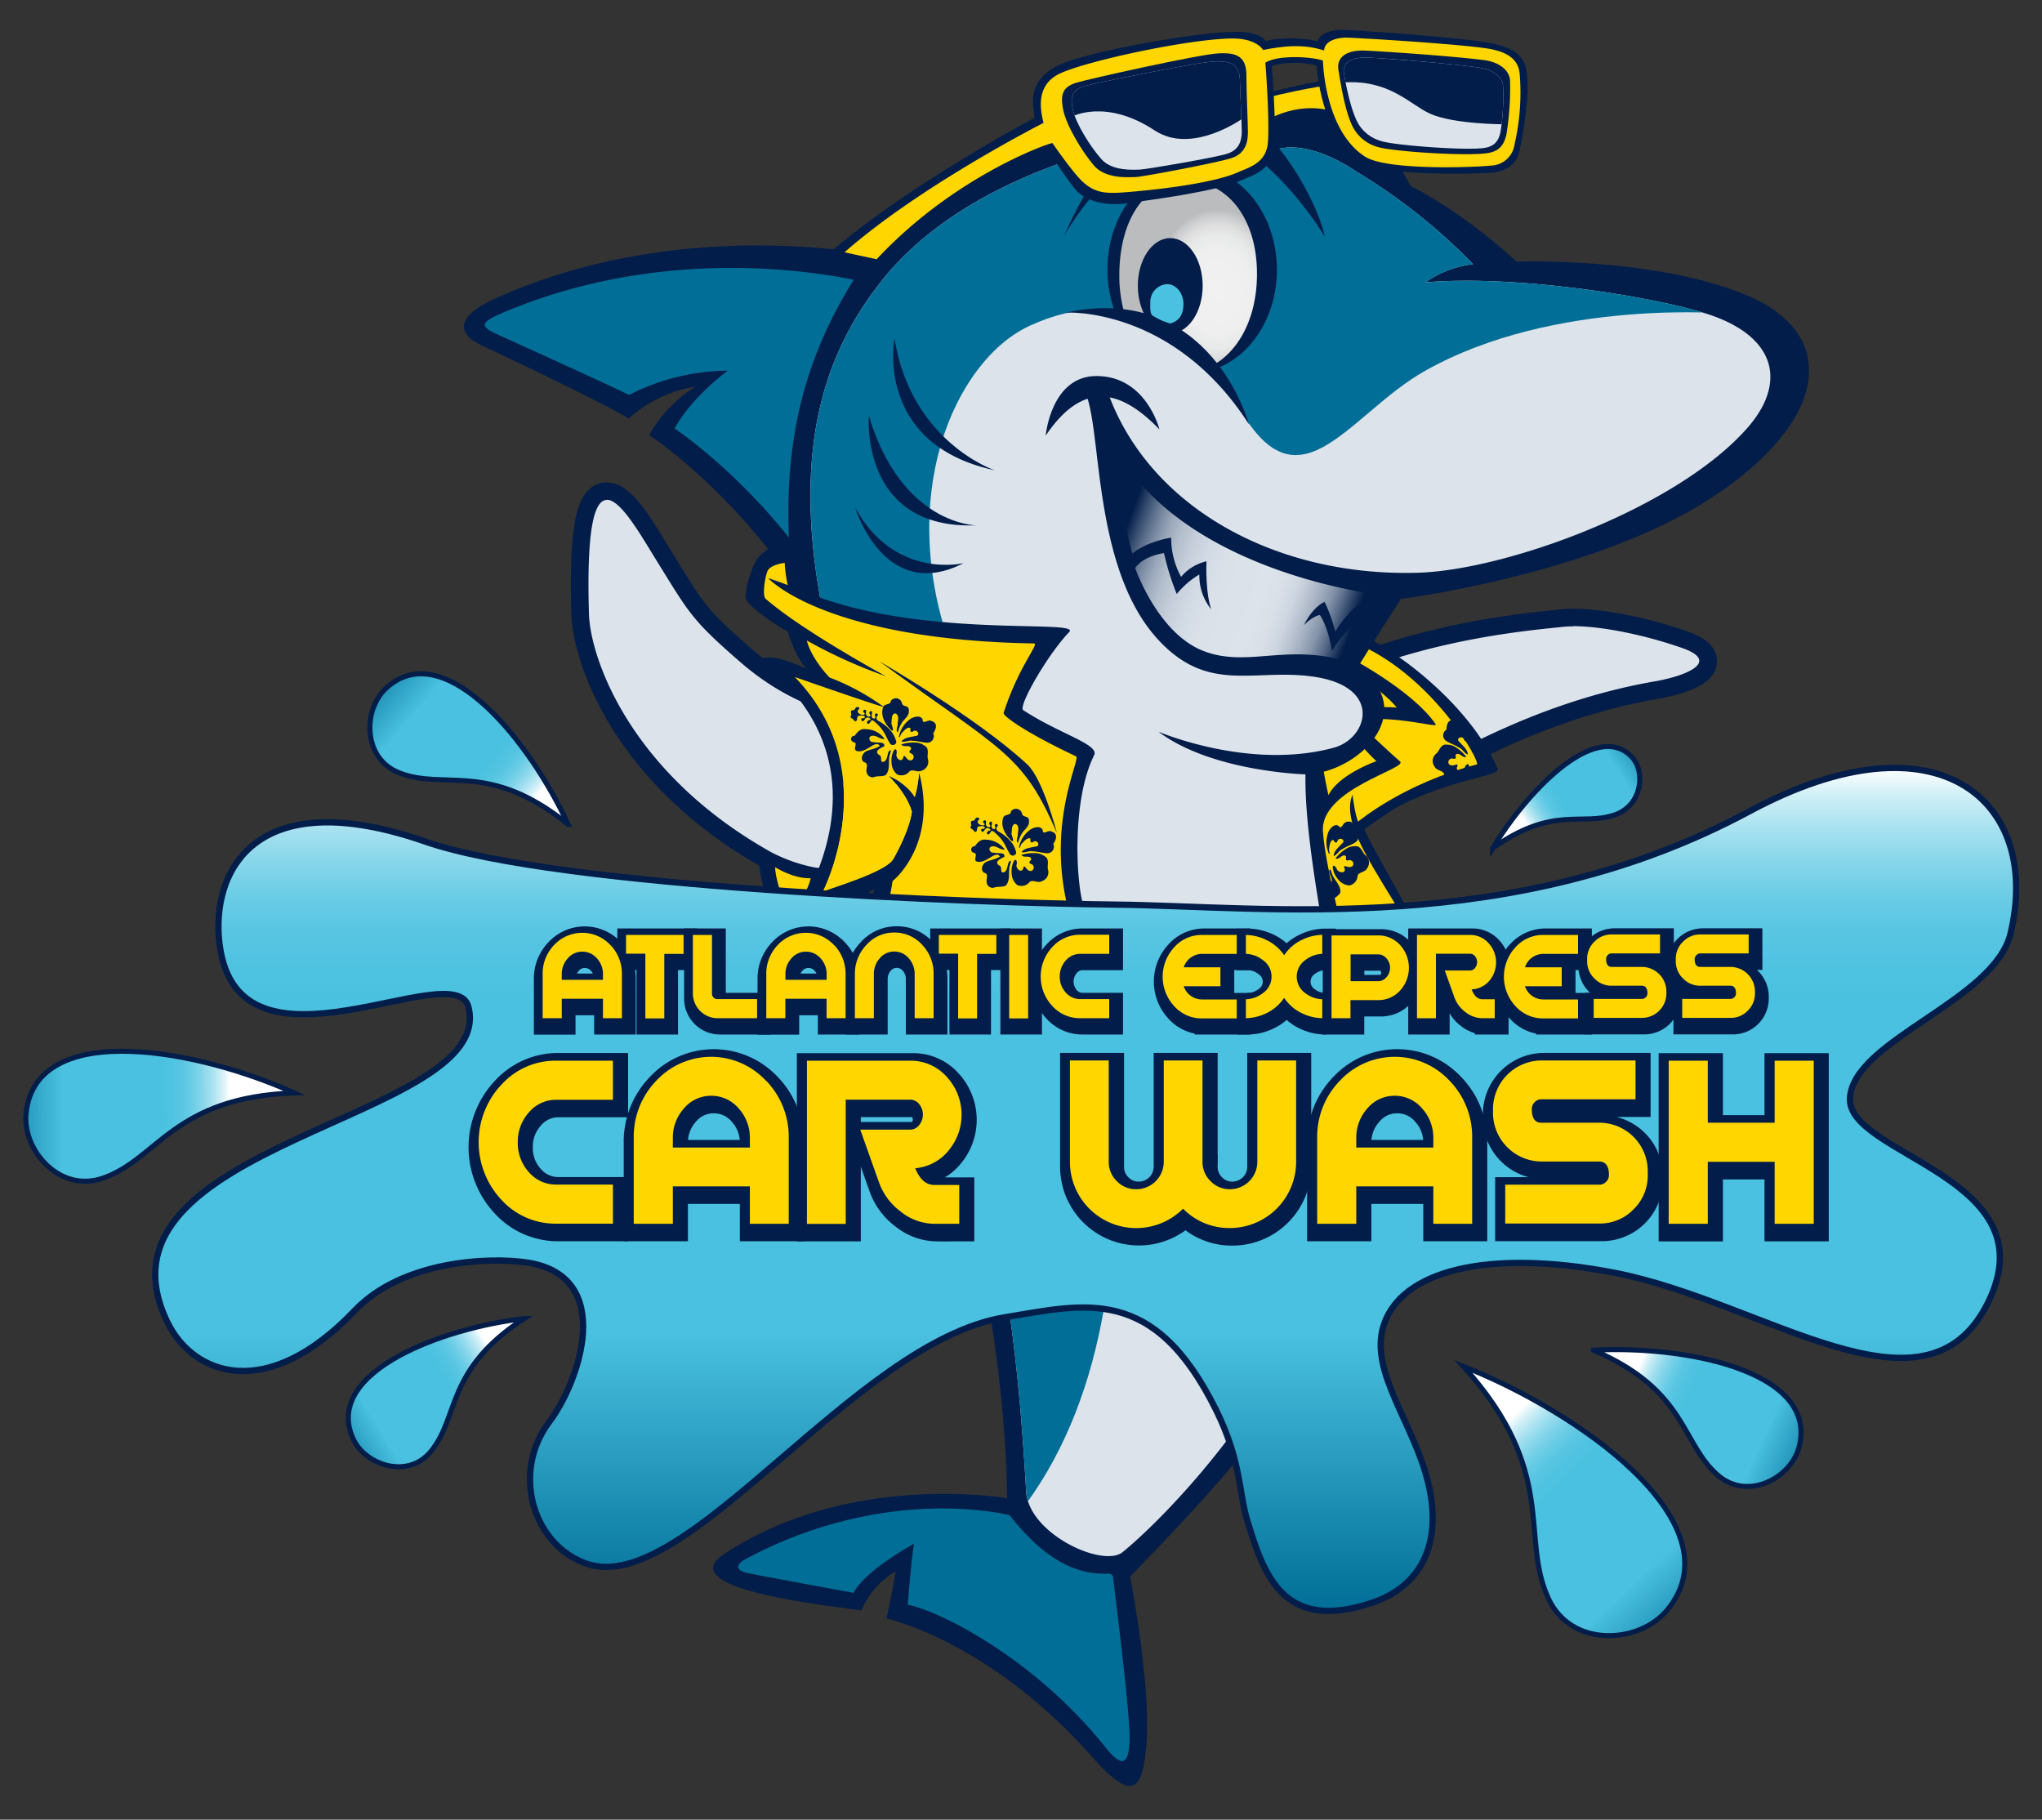 <?xml version="1.0" encoding="UTF-8"?> <svg xmlns="http://www.w3.org/2000/svg" xmlns:xlink="http://www.w3.org/1999/xlink" id="Layer_1" data-name="Layer 1" viewBox="0 0 514 458"><rect x="0" y="0" width="514" height="458" fill="#333333" stroke="none"/><defs><style>.cls-1{fill:#dce3eb;}.cls-14,.cls-2{fill:#ffd600;}.cls-12,.cls-13,.cls-3{fill:#021d49;}.cls-4{fill:#006e96;}.cls-5{clip-path:url(#clip-path);}.cls-6{fill:url(#linear-gradient);}.cls-7{fill:url(#radial-gradient);}.cls-8{clip-path:url(#clip-path-2);}.cls-9{clip-path:url(#clip-path-3);}.cls-10{clip-path:url(#clip-path-4);}.cls-11,.cls-12,.cls-13,.cls-14,.cls-15,.cls-16,.cls-17,.cls-18,.cls-19,.cls-20{stroke:#021d49;stroke-miterlimit:10;}.cls-11{stroke-width:1.58px;fill:url(#linear-gradient-2);}.cls-12{stroke-width:5.06px;}.cls-13{stroke-width:5.7px;}.cls-14{stroke-width:0.63px;}.cls-15,.cls-16,.cls-17,.cls-18,.cls-19,.cls-20{stroke-width:1.27px;}.cls-15{fill:url(#linear-gradient-3);}.cls-16{fill:url(#linear-gradient-4);}.cls-17{fill:url(#linear-gradient-5);}.cls-18{fill:url(#linear-gradient-6);}.cls-19{fill:url(#linear-gradient-7);}.cls-20{fill:url(#linear-gradient-8);}.cls-21{fill:#4ac1e0;}</style><clipPath id="clip-path"><path class="cls-1" d="M278.75,98.42c10.1,28.8,41.79,46.75,78,45.74,22.24-.62,65.16-16.18,83-36.35,9.93-11.23,7.42-22.57-8.59-28.31-12.34-4.43-48.55-10.45-72.36-8.44a26.5,26.5,0,0,1,12-4.58,147.06,147.06,0,0,0-29.56-23.41S327.8,33.48,319,38.62c0,0-11.58-14.49-28.52-3.8,0,0-45.68,6.8-68.66,36C204.08,93.35,191,130,226,212.19c13.21,31.07,15,58,22.73,90.27,5.11,21.22,7.77,41.84,9.57,72.92.62,10.73,19.38,19.3,24.29,15.27,9.87-8.07,38.73-36.73,53.79-77.17,11.11-29.82-8.21-86.49-7.78-118.58,0,0-23.6-.62-37-10.74,0,0,22.95,9.86,44.23,4,8.51-2.35,12.38-15.43-5.42-17.88-14.88-2.05-26.24,4.37-38.84-9.23-17.27-18.64-13.92-55.55-18.84-63Z"></path></clipPath><linearGradient id="linear-gradient" x1="-2174.84" y1="157.65" x2="-2115.55" y2="135.66" gradientTransform="matrix(-1, 0, 0, 1, -1833.03, 0)" gradientUnits="userSpaceOnUse"><stop offset="0.02" stop-color="#021d49"></stop><stop offset="0.06" stop-color="#2f466a"></stop><stop offset="0.1" stop-color="#5c6f8c"></stop><stop offset="0.14" stop-color="#8493a9"></stop><stop offset="0.19" stop-color="#a4b0c1"></stop><stop offset="0.24" stop-color="#bdc6d4"></stop><stop offset="0.28" stop-color="#ced6e1"></stop><stop offset="0.34" stop-color="#d9e0e8"></stop><stop offset="0.4" stop-color="#dce3eb"></stop><stop offset="0.58" stop-color="#dae1e9"></stop><stop offset="0.66" stop-color="#d2dae4"></stop><stop offset="0.73" stop-color="#c5ceda"></stop><stop offset="0.79" stop-color="#b3becc"></stop><stop offset="0.84" stop-color="#9ba8bb"></stop><stop offset="0.88" stop-color="#7d8da5"></stop><stop offset="0.92" stop-color="#5a6d8a"></stop><stop offset="0.96" stop-color="#32496d"></stop><stop offset="1" stop-color="#05204b"></stop><stop offset="1" stop-color="#021d49"></stop></linearGradient><radialGradient id="radial-gradient" cx="-2062.76" cy="-1858.04" r="15.17" gradientTransform="matrix(-1.06, 0, 0, 1.36, -1880.09, 2600.26)" gradientUnits="userSpaceOnUse"><stop offset="0" stop-color="#f1f1f1"></stop><stop offset="0.51" stop-color="#efefef"></stop><stop offset="0.69" stop-color="#e8e9e9"></stop><stop offset="0.82" stop-color="#ddddde"></stop><stop offset="0.92" stop-color="#cccdce"></stop><stop offset="1" stop-color="#babcbe"></stop></radialGradient><clipPath id="clip-path-2"><path class="cls-1" d="M372.27,17c3.07.42,5.74,2,6.06,4.44a58.18,58.18,0,0,1-.65,11.89c-.53,2.29-1.61,3.47-3.9,3.88-4.41.78-23.22-.65-26.23-1.74a9.76,9.76,0,0,1-5.29-3.77c-2.33-3.34-3.73-12-3.92-12.88-.68-3,1.77-4.41,5.61-4.33C346.46,14.5,364.53,15.9,372.27,17Z"></path></clipPath><clipPath id="clip-path-3"><path class="cls-1" d="M305.79,15.47c3.1-.08,6.2.18,6.31,4.64.08,3.66.46,11.23.47,12.88,0,2.42-.62,4.72-3.66,5.7s-20.7,4-22.05,4-6.82.51-9.61-2.62-6.42-8.92-7.2-12.45c-.82-3.75.13-5.13,3.06-6C275.76,20.91,301.47,15.58,305.79,15.47Z"></path></clipPath><clipPath id="clip-path-4"><path class="cls-2" d="M211,267s9.78-21.39,13.68-45.24c0,0,11.47-9,6.64-27.45a26.93,26.93,0,0,1-1.07,6.32s-1.57-3.19-6.51-5.31c0,0,4.52,4.36,5.79,9,0,0-.37,4.25-4.65,11.85-1.84,3.27-15,7.09-17.74,8.22,0,0,15.76-30.39-7.09-54,0,0,16.63,5.84,22.54,7.62a59.47,59.47,0,0,0-13.78-7.49s-4.53-4.59-5.73-9.32a126.88,126.88,0,0,0,19.9,9s-21-11.43-30.25-19.48c-.89-.77-.22-5.23.44-6.93s4.35-2.13,4.35-2.13a35.31,35.31,0,0,0,.76,5.6c-1.81-.71-4.95-1.77-4.95-1.77s14,15.56,66.94,16.46c1.44,0-3.83,5.67-7.64,17.47-.25.77,5.61,5,18.22,10.94,1.32.62-7.76,16.72-1.77,39.31,4,14.95,8.14,42.89,7,62.53C276,293.92,259.84,276.77,211,267Z"></path></clipPath><linearGradient id="linear-gradient-2" x1="273.29" y1="193.28" x2="273.29" y2="405.53" gradientUnits="userSpaceOnUse"><stop offset="0" stop-color="#fff"></stop><stop offset="0.03" stop-color="#d3f0f7"></stop><stop offset="0.07" stop-color="#a9e2f0"></stop><stop offset="0.11" stop-color="#87d6ea"></stop><stop offset="0.15" stop-color="#6ccde6"></stop><stop offset="0.19" stop-color="#59c6e3"></stop><stop offset="0.24" stop-color="#4ec2e1"></stop><stop offset="0.28" stop-color="#4ac1e0"></stop><stop offset="0.67" stop-color="#4ac1e0"></stop><stop offset="1" stop-color="#006e96"></stop></linearGradient><linearGradient id="linear-gradient-3" x1="-604.44" y1="636.13" x2="-604.2" y2="636.14" gradientTransform="matrix(-169.82, -157.75, -157.75, 169.82, -2167.13, -203170.41)" xlink:href="#linear-gradient-2"></linearGradient><linearGradient id="linear-gradient-4" x1="-605.49" y1="638.57" x2="-605.22" y2="638.58" gradientTransform="matrix(-231.65, -7.7, -7.7, 231.65, -135286.58, -152307.06)" xlink:href="#linear-gradient-2"></linearGradient><linearGradient id="linear-gradient-5" x1="-601.29" y1="639.13" x2="-601.17" y2="639.14" gradientTransform="matrix(256.35, -205.75, 184.11, 229.39, 36854.41, -270117)" xlink:href="#linear-gradient-2"></linearGradient><linearGradient id="linear-gradient-6" x1="-600.23" y1="637.06" x2="-600" y2="637.08" gradientTransform="matrix(218.87, 76.27, -76.27, 218.87, 180371.96, -93307.88)" xlink:href="#linear-gradient-2"></linearGradient><linearGradient id="linear-gradient-7" x1="-600.82" y1="635.86" x2="-600.49" y2="635.88" gradientTransform="matrix(166.79, 160.94, -160.94, 166.79, 202924.15, -9001.72)" xlink:href="#linear-gradient-2"></linearGradient><linearGradient id="linear-gradient-8" x1="-605.39" y1="639.77" x2="-605.17" y2="639.78" gradientTransform="matrix(-202.7, 112.4, 112.4, 202.7, -194498.32, -61296.02)" xlink:href="#linear-gradient-2"></linearGradient></defs><path class="cls-1" d="M322.64,175.8,324,175c25.64-14.94,56.5-18.18,66.64-19.24l2.14-.23a26.5,26.5,0,0,1,3.23-.17c7.35,0,18.71,2.27,28.26,5.66,1.49.52,6,2.12,5.71,5.59-.34,4-7.37,6.05-13.2,7.06-27.64,4.79-56.82,18.8-84.41,40.51l-2.94,2.32Z"></path><path class="cls-3" d="M396,157.6c7.29,0,18.33,2.28,27.52,5.53s1.73,6.85-7.13,8.39c-29.42,5.09-59.05,20.21-85.4,40.95L325.07,177c27.27-15.89,60.13-18.29,67.92-19.19a24.82,24.82,0,0,1,3-.16m0-4.43h0a31.12,31.12,0,0,0-3.49.18l-2.11.23c-10.26,1.08-41.48,4.36-67.53,19.54l-2.64,1.54.5,3,5.89,35.53,1.23,7.39,5.89-4.64c27.29-21.49,56.13-35.34,83.41-40.07,14.47-2.51,14.89-7.44,15-9.06.29-3.43-2.13-6.07-7.18-7.86-9.92-3.52-21.3-5.79-29-5.79Z"></path><path class="cls-1" d="M213.29,221.23A42.16,42.16,0,0,1,193,216.35c-37.61-21.12-46.63-51.75-46.93-61.78-.67-22.29,1.55-27.53,3.55-29.59a4.36,4.36,0,0,1,3.18-1.4c4.08,0,7.68,5.4,13.13,14.31l1.33,2.16,1.38,2.23c6.92,11.21,8,12.94,19.08,22.58,14.79,12.87,30.92,16,52.15,16.88a8.21,8.21,0,0,1,7.17,4.8c2.73,5.59.8,14.15-5,22.34-5.51,7.74-16.23,12.35-28.68,12.35Z"></path><path class="cls-3" d="M152.77,125.79c3.5,0,8.4,8.68,12.57,15.42,8.23,13.3,8.84,14.84,20.89,25.33C200.79,179.2,216.62,183,239.75,184c6.9.28,9.5,10.89.42,23.64-5.51,7.72-16.23,11.42-26.88,11.42a40,40,0,0,1-19.24-4.61c-35.67-20-45.47-49-45.8-59.9-.65-21.71,1.37-28.72,4.52-28.72m0-4.43a6.65,6.65,0,0,0-4.77,2.07c-2.57,2.66-4.87,8.28-4.18,31.21.19,6.23,3,17.06,10.32,28.76,8.64,13.81,21.69,25.87,37.75,34.88a44.42,44.42,0,0,0,21.4,5.17c13.16,0,24.56-5,30.48-13.28,6.41-9,8.36-18.19,5.23-24.6a10.37,10.37,0,0,0-9.06-6c-24.51-1-38.27-5.45-50.8-16.34-10.84-9.42-11.73-10.86-18.65-22.08l-1.38-2.23-1.32-2.15c-5-8.25-9.4-15.37-15-15.37Z"></path><path class="cls-3" d="M371.84,17.49c-38.54-1.78-72.12,11.89-72.12,11.89l6.37,9.68s37-14.83,64.84-11.16Z"></path><path class="cls-2" d="M369.54,18.76C329.31,18.59,304.67,29,304.67,29L307,36.61S333,24,369,25.77Z"></path><path class="cls-3" d="M254.11,377.17s-39.86-7.21-71.87,14c-13.27,8.8,26,12.92,34.56,14.14a21.18,21.18,0,0,1,8.65-9.81s-.89,5.62-2.32,11.85c0,0,25.9,5.59,51.77,34.83,10,11.29,12.37,8.45,13.5-1.29,1.78-15.21-4-44.48-4-44.48,45.14-69.62-31.2-86.76-26.06-36C258.67,364.09,259.88,377.51,254.11,377.17Z"></path><path class="cls-4" d="M254.11,381.35c8.67,11.06,16.44,14.75,23.76,14.73,1.12,0,2.18-.16,2.31.95,1.11,9.25,4.36,35.07,4.15,41s-1.76,7.18-6.09,1.74c-18.23-22.92-42.78-34.73-49.75-35.86,0,0,.82-10.94,1.58-15.37,0,0-12.23,6.61-15.23,12.36,0,0-25.19-4.61-26.78-5-2.49-.56-3.44-1.88-.06-3.68C223.57,373.34,254.11,381.35,254.11,381.35Z"></path><path class="cls-3" d="M264,283.64c-46.12,5.23-50.48,4.46-60.11-12.29,0,0,5.28-9,12.58-24.48,9.93-21.06,28.17-18,45.14-6C270.85,247.48,280.7,281.74,264,283.64Z"></path><path class="cls-2" d="M255.11,276.64c-31.57,9.36-38.58,8.19-45.6-5,0,0,1.15.95,7.65-8.68C222.55,255,271.26,271.86,255.11,276.64Z"></path><path class="cls-3" d="M339.58,300.67c-3.46,2.24,9.05-7.15-6.87-59.47-5.26-17.27-6.65-45.4-2.69-70.52,0,0,4.89-9.6,12.19-10.84,2-.35,26,13.85,34.76,33.57,1.09,2.44-16.55,2.41-33.55,14.91-1,.74,24.32,42,28.47,56.75C378.56,288.71,352.4,292.39,339.58,300.67Z"></path><path class="cls-2" d="M332.18,165.07s13.64,6,19.39,13a51.32,51.32,0,0,0-15.95,1.51s7.4,8.82,10.84,12c0,0-9.49,3.32-12.06,8.55C334.4,200.17,329.62,180.53,332.18,165.07Z"></path><path class="cls-2" d="M338.3,164.71s17.08,8.75,23.07,17.56c.78,1.14-9.39-2.26-19.95-1.08-.43.05,8.95,8.73,11,10.48S332.27,198.6,333,209.25c1.26,18,16.35,56.51,9.85,84.85,0,0,29.25-7.54,26-25.91-5.68-32.25-33.48-56-28.42-68.15,0,0,.73,5.46,1.43,6.76,0,0,11.37-9.59,29.86-14.39,1.15-.3-9.79-20.2-27.56-29.2C343.68,163,339.4,164.36,338.3,164.71Z"></path><path class="cls-3" d="M225.27,65.12s-51.75-12.25-101,10.18c-9.62,4.38-9.32,8.8-2.87,11.72s34.34,16.39,36.82,18.33c0,0,7-6.73,16.78-8,0,0-7.58,4.47-11.6,12.19,0,0,23.49,14.88,42.93,47.43C206.32,157,201.15,105.28,225.27,65.12Z"></path><path class="cls-4" d="M220.83,71.8s-44.56-13-91.72,5.86c-9.81,3.93-8.42,4.46-2,7.37s25.68,11.66,31.24,14.37a55.68,55.68,0,0,1,24.84-6.11s-9.34,6.87-13.36,14.58c0,0,19.52,12.85,35.8,37C205.66,144.88,204,103.42,220.83,71.8Z"></path><path class="cls-3" d="M355.14,46.88c-17.05-32.11-38.51-15.22-38.51-15.22-43.46-13-80.25,8.49-95.1,28.91-23,31.62-35.75,68.9-4.48,154.07,16.48,44.89,35.87,107,36.47,163.13,0,0,6.78,10.3,12,12.85s19.12,6,19.12,6c43.63-44.83,68.32-76,55.89-139.26-11.71-59.54-11.06-62.46-11.06-62.46,13.92-1.2,27.53-16.74,12.25-26.89,0,0,4.91-8,10.93-17.27,0,0,48.52-6.06,78.16-25.45,29.09-19,32.73-41,8.78-51-23.24-9.72-57.82-8.43-57.82-8.43C367.12,52.49,355.14,46.88,355.14,46.88Z"></path><path class="cls-1" d="M278.75,98.42c10.1,28.8,41.79,46.75,78,45.74,22.24-.62,65.16-16.18,83-36.35,9.93-11.23,7.42-22.57-8.59-28.31-12.34-4.43-48.55-10.45-72.36-8.44a26.5,26.5,0,0,1,12-4.58,147.06,147.06,0,0,0-29.56-23.41S327.8,33.48,319,38.62c0,0-11.58-14.49-28.52-3.8,0,0-45.68,6.8-68.66,36C204.08,93.35,191,130,226,212.19c13.21,31.07,15,58,22.73,90.27,5.11,21.22,7.77,41.84,9.57,72.92.62,10.73,19.38,19.3,24.29,15.27,9.87-8.07,38.73-36.73,53.79-77.17,11.11-29.82-8.21-86.49-7.78-118.58,0,0-23.6-.62-37-10.74,0,0,22.95,9.86,44.23,4,8.51-2.35,12.38-15.43-5.42-17.88-14.88-2.05-26.24,4.37-38.84-9.23-17.27-18.64-13.92-55.55-18.84-63Z"></path><g class="cls-5"><path class="cls-4" d="M435.72,79s-44.2-4.18-77,14.33c-19.91,11.22-32.42,37.73-48.31,6.51-7.8-15.32-26.21-29.32-51.2-17.86-22.36,10.25-40.51,57.58-6.32,107.23,22.33,32.42,46.09,133.61,5.45,189.2,0,0-6.1-52.88-13.15-81.29C238.47,270.2,213,218.31,205.24,172,195.69,114.56,198.85,48,281,32.56c17.6-3.32,21.16-8.43,35.42,3.06,0,0,20.36-13.4,33.9,11.35,0,0,19.27,11.2,25.74,20.43C376,67.4,426.76,68.8,435.72,79Z"></path></g><path class="cls-3" d="M291.85,108.08S288.55,94.65,276,94.64c-11.45,0-12.79,15-12.79,15C272.08,96.52,281.27,97.1,291.85,108.08Z"></path><path class="cls-3" d="M225.15,85.16s-5.18,26.62,25.23,33.2C250.38,118.36,229.36,111.36,225.15,85.16Z"></path><path class="cls-3" d="M218.7,104.64s-2.38,28.72,27.06,27.58C245.76,132.22,227,132.22,218.7,104.64Z"></path><path class="cls-3" d="M215.24,127.75s7.31,24.23,27.29,14C242.53,141.72,225.27,146,215.24,127.75Z"></path><path class="cls-6" d="M348.09,149.81s-47.51-5-66.15-35c0,0-.17,13.6,3.11,24.5,0,0,3-2.79,9.75-4a20.21,20.21,0,0,0,2.5,9.88,11.63,11.63,0,0,1,6.39-3.91s-.35,7.63,1.2,12.1a13.52,13.52,0,0,1-3-8.78,21.36,21.36,0,0,0-5.69,4.9A63.9,63.9,0,0,1,293,139.22s-5.1.59-7.26,3.74c0,0,5.59,16.26,17,20.81s21.52-2.31,38.07,3.19c0,0,.85-3.23,1.93-6.08,0,0-1.7-2.44-1.7-3.93a29.46,29.46,0,0,0-5.77,6.91s-.84-5.86-3.05-9.07c0,0-1.69.22-4,2.54,0,0,2-4.37,5.2-5.84a40,40,0,0,1,2.69,7.49,27.16,27.16,0,0,1,6-7,9.9,9.9,0,0,0,2.1,5.48S346.4,152.87,348.09,149.81Z"></path><path class="cls-3" d="M278.76,67.84a30.56,30.56,0,0,0,2.09,11.22,35.55,35.55,0,0,1,14.5,5c7.23,4.47,10.29,8.85,10.29,8.85,9.08-3,15.77-13.06,15.77-25,0-14.32-9.55-25.93-21.33-25.93S278.76,53.52,278.76,67.84Z"></path><path class="cls-7" d="M281.75,69.34a34.82,34.82,0,0,0,1.8,11.22s5.25-.07,11.41,4.37,8.24,8,8.24,8c7.81-3,13.2-12,13.2-24,0-14.32-7.74-23.43-17.87-23.43S281.75,55,281.75,69.34Z"></path><path class="cls-3" d="M314.4,106.83s-9.63-36-46.19-28.15C268.21,78.68,295.31,77,314.4,106.83Z"></path><path class="cls-3" d="M333.49,59.56S318.61,34.9,303.33,34.29c-21.09-.85-34.61,23.64-35.43,25,0,0,15-36.73,35.88-34.26C318.48,26.76,331.18,49.21,333.49,59.56Z"></path><path class="cls-3" d="M331.41,16.49s.92,17.74,11.21,24.35c5.56,3.56,29.31,3,33.45,2.57,3.23-.36,5.76-2.36,6.35-5.14,1.17-5.58,2.77-15,1.79-20.55-.61-3.48-2.81-5.5-8.26-6.72C369.07,9.45,339,7.41,337.43,7.5c-5.52.32-5.8,3-5.8,3-2-.92-9.74-1.24-13-.12,0,0-1.2-2.38-7.25-2.37C301,8,274.19,13,267.1,16.13c-9.11,4.08-6.89,10.52-6.68,13.52,0,0-32.56,17.26-51.75,34.14L218.5,72c19.32-20.72,44.28-33,45.84-33.27,0,0,5.28,7.92,6.71,9.35,2.8,2.78,7.75,3.77,12.45,3.1,7.18-1,22.75-3,29.26-5.92,2.61-1.18,7.24-2.36,7.93-8s-.57-20.58-.57-20.58C322.84,15.38,329.48,15.75,331.41,16.49Z"></path><path class="cls-2" d="M333,15.25s.32,17.58,10.61,24.18c5.56,3.57,27.93,2.68,32.06,2.22a6.12,6.12,0,0,0,5.55-5.27,57.74,57.74,0,0,0,1.29-18c-.42-3.51-3.14-5.36-8-6.15-7-1.15-34.53-2.85-36.11-2.75-5.33.34-5.09,3.22-5.09,3.22-4.69-1.44-8.81-1.4-15.37-.12,0,0-1.57-2.89-7.62-2.89-10.38,0-36.5,5.53-43.53,8.82-6.37,3-4.8,9.58-4.12,12.42,0,0-30.91,15.69-50.1,32.57l8.09,1.75C240,44.55,263.35,36.24,264.91,36c0,0,5.38,7.86,7.9,10,3,2.59,5.6,2.76,10.34,2.4,7.1-.54,22.14-2.16,28.64-5.11,2.61-1.19,6.91-2.22,7.35-7.37.49-5.75-.63-20.14-.63-20.14C321.69,13.74,330.31,14.26,333,15.25Z"></path><path class="cls-3" d="M373.63,15.14c3.31.43,6.16,2.2,6.47,5a72.13,72.13,0,0,1-.93,13.77c-.62,2.65-1.8,4-4.29,4.55-4.77,1-25.07-.34-28.31-1.54a10,10,0,0,1-5.63-4.26c-2.46-3.82-3.8-13.83-4-14.83-.68-3.44,2-5.14,6.14-5.11C345.79,12.77,365.29,14.06,373.63,15.14Z"></path><path class="cls-1" d="M372.27,17c3.07.42,5.74,2,6.06,4.44a58.18,58.18,0,0,1-.65,11.89c-.53,2.29-1.61,3.47-3.9,3.88-4.41.78-23.22-.65-26.23-1.74a9.76,9.76,0,0,1-5.29-3.77c-2.33-3.34-3.73-12-3.92-12.88-.68-3,1.77-4.41,5.61-4.33C346.46,14.5,364.53,15.9,372.27,17Z"></path><g class="cls-8"><path class="cls-3" d="M378.75,31.28S366,31.31,360,28.63c-5.16-2.33-10.28-8.73-22-7.86,0,0-1.93-3.75.81-6,3.09-2.59,35.58-.39,39.06,3.45C381.06,21.63,378.88,29.66,378.75,31.28Z"></path></g><path class="cls-3" d="M306.86,13.42c3.4-.12,6.79.15,6.87,5.21,0,4.16.39,12.76.39,14.64,0,2.74-.73,5.36-4.07,6.5s-22.7,4.79-24.18,4.79-7.48.64-10.5-2.89-6.95-10.07-7.76-14.07c-.86-4.26.2-5.83,3.41-6.81C273.93,19.9,302.13,13.59,306.86,13.42Z"></path><path class="cls-1" d="M305.79,15.47c3.1-.08,6.2.18,6.31,4.64.08,3.66.46,11.23.47,12.88,0,2.42-.62,4.72-3.66,5.7s-20.7,4-22.05,4-6.82.51-9.61-2.62-6.42-8.92-7.2-12.45c-.82-3.75.13-5.13,3.06-6C275.76,20.91,301.47,15.58,305.79,15.47Z"></path><g class="cls-9"><path class="cls-3" d="M269.78,29.37s-2.84-5.69.7-7.59c2.89-1.56,35.48-8.69,39.75-6.51,3.74,1.9,2.73,11.94,2.67,14.47,0,0-12.77,9.33-22.23,3.1C278.29,24.68,269.78,29.37,269.78,29.37Z"></path></g><path class="cls-3" d="M280.12,302.37c2,1.63,1.57-40.09-7.65-75.31-1.56-6-2.66-25.67,2.94-37,1.35-2.72-8.63-5.28-17.84-11.32-1.42-.93,6.24-14.15,11.57-19.67,3.33-3.46-40.7,2.29-69.42-11.43a70.37,70.37,0,0,1-1.17-11.89s-5.49,1.73-7.85,4.78c-1.47,1.92-3.31,8.12-3,10s6.4,6,10.6,8.46c0,0,1.63,5.9,4.66,9.32,0,0-6.24-2.9-9-2.83-4.11.09-4.48,1-4.48,1s6.33,3.15,8.85,6.09c4.12,4.82,17.59,19.85,7.8,45.9A80.31,80.31,0,0,1,191,217s1.52,12.63,4.81,14.51,18.17-3.91,24.2-7.67a220.91,220.91,0,0,1-16.14,47.54S247.59,276,280.12,302.37Z"></path><path class="cls-2" d="M211,267s9.78-21.39,13.68-45.24c0,0,11.47-9,6.64-27.45a26.93,26.93,0,0,1-1.07,6.32s-1.57-3.19-6.51-5.31c0,0,4.52,4.36,5.79,9,0,0-.37,4.25-4.65,11.85-1.84,3.27-15,7.09-17.74,8.22,0,0,15.76-30.39-7.09-54,0,0,16.63,5.84,22.54,7.62a59.47,59.47,0,0,0-13.78-7.49s-4.53-4.59-5.73-9.32a126.88,126.88,0,0,0,19.9,9s-21-11.43-30.25-19.48c-.89-.77-.22-5.23.44-6.93s4.35-2.13,4.35-2.13a35.31,35.31,0,0,0,.76,5.6c-1.81-.71-4.95-1.77-4.95-1.77s14,15.56,66.94,16.46c1.44,0-3.83,5.67-7.64,17.47-.25.77,5.61,5,18.22,10.94,1.32.62-7.76,16.72-1.77,39.31,4,14.95,8.14,42.89,7,62.53C276,293.92,259.84,276.77,211,267Z"></path><g class="cls-10"><path class="cls-2" d="M231.12,191.09s-2.35,11.11-19.24,6c0,0-.21,18.35-8.75,30.56,0,0,16.68-4.24,20.49-7.71S233.46,205.55,231.12,191.09Z"></path></g><path class="cls-2" d="M204.05,221.05S203,227,198.48,227c-1.82,0-3.38-6.76-3.38-8.73C195.1,218.22,199.49,221.17,204.05,221.05Z"></path><path class="cls-3" d="M266.06,209.75s-3.45-13.59-7.47-17.34c-12.5-11.64-37.23-25.95-37.23-25.95C252.3,189.05,257.5,189.62,266.06,209.75Z"></path><path class="cls-11" d="M348.17,333.94c4.21-14.23,26.54-19.74,58.25-13.59,37.77,7.33,77.93,39.29,93.85,7.77,16.17-32-35.77-37.32-34.6-51.91s36.38-24.34,40.42-41.29c7.92-33.18-18.12-56.3-65.69-30.74-59.48,32-121.81,23.89-159.7,23.5-35.39-.38-140.23-4.26-173.59-15.84-43-14.93-54.23,7.56-51.82,26,4.78,36.43,59.3,2.29,62.63,15.61,7.17,28.67-97.91,33.76-75.77,79.35,6.38,13.13,24.85,20.47,47.18-3,12-12.55,33.94-13.52,43.6-12,22.1,3.58,12.91,30,5.38,40-9.81,13-4,31.32,9.55,35.84,24.93,8.28,67.13-55.87,105-62.08,20.24-3.33,37.59-8.34,53.27,23.37,6.28,12.7,5.73,20.78,7.76,27.5,4.14,13.68,8.93,28.52,31.39,21,12.62-4.21,17.8-15.13,14.24-30.1S344.77,345.46,348.17,333.94Z"></path><path class="cls-12" d="M154.49,238.87a10.69,10.69,0,0,1,3,7.64v11.34h-5.4V253h-9.75v4.88h-5.43V246.51a10.65,10.65,0,0,1,3-7.64,9.93,9.93,0,0,1,14.55,0Zm-2.39,8.7v-1.06a5.49,5.49,0,0,0-1.44-3.82,4.5,4.5,0,0,0-3.45-1.59,4.45,4.45,0,0,0-3.44,1.59,5.56,5.56,0,0,0-1.42,3.82v1.06Z"></path><path class="cls-12" d="M157.91,236.22H173v5.4h-4.86v16.23h-5.4V241.62h-4.85Z"></path><path class="cls-12" d="M180.47,252.11a1,1,0,0,0,.75.31h10.29v5.43H181.22a6.52,6.52,0,0,1-6.49-6.49V236.22h5.43v15.14A1,1,0,0,0,180.47,252.11Z"></path><path class="cls-12" d="M210.79,238.87a10.64,10.64,0,0,1,3,7.64v11.34h-5.4V253h-9.75v4.88h-5.43V246.51a10.65,10.65,0,0,1,3-7.64,9.93,9.93,0,0,1,14.55,0Zm-2.39,8.7v-1.06a5.49,5.49,0,0,0-1.44-3.82,4.5,4.5,0,0,0-3.45-1.59,4.45,4.45,0,0,0-3.44,1.59,5.56,5.56,0,0,0-1.42,3.82v1.06Z"></path><path class="cls-12" d="M225.73,235.67a9.57,9.57,0,0,1,7.31,3.25,10.67,10.67,0,0,1,2.91,7.52v11.41h-5.4V246.44a5.63,5.63,0,0,0-1.38-3.75,4.47,4.47,0,0,0-6.89,0,5.67,5.67,0,0,0-1.37,3.75v11.41h-5.4V246.44a10.76,10.76,0,0,1,3-7.57A9.51,9.51,0,0,1,225.73,235.67Z"></path><path class="cls-12" d="M236.67,236.22h15.11v5.4h-4.86v16.23h-5.4V241.62h-4.85Z"></path><path class="cls-12" d="M254.34,236.22h5.4v21.63h-5.4Z"></path><path class="cls-12" d="M265.3,239.4a9.65,9.65,0,0,1,7.26-3.18h7.59v5.43h-7.59a4.46,4.46,0,0,0-3.44,1.59,5.84,5.84,0,0,0,0,7.61,4.47,4.47,0,0,0,3.44,1.57h7.59v5.43h-7.59a9.66,9.66,0,0,1-7.26-3.16,11.16,11.16,0,0,1,0-15.29Z"></path><path class="cls-12" d="M303.26,236.22h8.95v5.4h-8.95a4.55,4.55,0,0,0-4.21,2.73h9.1v5.4h-9.1a4.55,4.55,0,0,0,4.21,2.7h8.95v5.4h-8.95a9.59,9.59,0,0,1-7.32-3.21,11.2,11.2,0,0,1,0-15.19A9.54,9.54,0,0,1,303.26,236.22Z"></path><path class="cls-12" d="M323.87,241.14a11.33,11.33,0,0,1,4.38-3.62,12.36,12.36,0,0,1,5.53-1.27v5.4a6.91,6.91,0,0,0-4.34,1.48,4.77,4.77,0,0,0,0,7.88,7.06,7.06,0,0,0,4.34,1.44v5.4a12.49,12.49,0,0,1-5.53-1.26,11.42,11.42,0,0,1-4.38-3.62,11.5,11.5,0,0,1-4.36,3.6,12.58,12.58,0,0,1-5.59,1.28v-5.4a7,7,0,0,0,4.34-1.44,4.72,4.72,0,0,0,0-7.88,6.87,6.87,0,0,0-4.34-1.48v-5.4a12.72,12.72,0,0,1,5.59,1.28A11.62,11.62,0,0,1,323.87,241.14Z"></path><path class="cls-12" d="M347.49,236.39a7.68,7.68,0,0,1,5.81,2.53,8.84,8.84,0,0,1,0,11.86,7.67,7.67,0,0,1-5.8,2.53h-6.62v4.54h-5.4V236.39Zm0,11.52a2.41,2.41,0,0,0,1.93-.95,3.22,3.22,0,0,0,.78-2.1,3.3,3.3,0,0,0-.78-2.13,2.4,2.4,0,0,0-1.93-.94h-6.59v6.12Z"></path><path class="cls-12" d="M371.52,250.57c.55,1.26,1.3,1.88,2.26,1.88h3.42v5.4h-3.42a7.19,7.19,0,0,1-4.51-1.64,8.25,8.25,0,0,1-2.91-4l-2.49-7h6.73a1.31,1.31,0,0,0,1.08-.57,2,2,0,0,0,.42-1.23,2,2,0,0,0-.42-1.24,1.32,1.32,0,0,0-1.09-.55h-8.23v16.23H357V236.22H370.6a6.46,6.46,0,0,1,4.91,2.14,7.47,7.47,0,0,1,.3,9.81A6.5,6.5,0,0,1,371.52,250.57Z"></path><path class="cls-12" d="M389.16,236.22h9v5.4h-9a4.53,4.53,0,0,0-4.2,2.73h9.09v5.4H385a4.53,4.53,0,0,0,4.2,2.7h9v5.4h-9a9.57,9.57,0,0,1-7.31-3.21,11.17,11.17,0,0,1,0-15.19A9.52,9.52,0,0,1,389.16,236.22Z"></path><path class="cls-12" d="M405.23,242.71c0,1.07.35,1.61,1.06,1.61h7.61a6.5,6.5,0,0,1,6.51,6.51v.48a6.5,6.5,0,0,1-6.5,6.51H401.47v-5.4h12.44a1,1,0,0,0,.77-.33,1.07,1.07,0,0,0,.33-.78c0-1.06-.37-1.59-1.1-1.59h-7.59a6.54,6.54,0,0,1-6.49-6.53v-.48a6.54,6.54,0,0,1,6.49-6.53H418.8v5.4H406.29a1,1,0,0,0-.74.34A1.1,1.1,0,0,0,405.23,242.71Z"></path><path class="cls-12" d="M427.52,242.71c0,1.07.35,1.61,1.06,1.61h7.61a6.5,6.5,0,0,1,6.5,6.51v.48a6.49,6.49,0,0,1-6.49,6.51H423.76v-5.4H436.2a1,1,0,0,0,.77-.33,1.1,1.1,0,0,0,.32-.78c0-1.06-.36-1.59-1.09-1.59h-7.59a6.54,6.54,0,0,1-6.49-6.53v-.48a6.54,6.54,0,0,1,6.49-6.53h12.48v5.4H428.58a1,1,0,0,0-.74.34A1.1,1.1,0,0,0,427.52,242.71Z"></path><path class="cls-13" d="M126.63,274a18.65,18.65,0,0,1,14-6.12h14.62v10.47H140.62a8.54,8.54,0,0,0-6.61,3.06,10.62,10.62,0,0,0-2.74,7.34A10.51,10.51,0,0,0,134,296.1a8.57,8.57,0,0,0,6.61,3h14.62v10.46H140.62a18.65,18.65,0,0,1-14-6.09,21.52,21.52,0,0,1,0-29.46Z"></path><path class="cls-13" d="M193.69,273a20.6,20.6,0,0,1,5.79,14.72v21.85h-10.4v-9.41H170.31v9.41H159.85V287.74A20.54,20.54,0,0,1,165.67,273a19.16,19.16,0,0,1,28,0Zm-4.61,16.76v-2a10.53,10.53,0,0,0-2.77-7.34,8.65,8.65,0,0,0-6.65-3.06,8.54,8.54,0,0,0-6.61,3.06,10.6,10.6,0,0,0-2.74,7.34v2Z"></path><path class="cls-13" d="M231.48,295.56q1.58,3.63,4.34,3.63h6.58v10.4h-6.58a13.94,13.94,0,0,1-8.69-3.16,16.07,16.07,0,0,1-5.6-7.63l-4.8-13.56h13a2.5,2.5,0,0,0,2.07-1.1,3.85,3.85,0,0,0,.82-2.36,3.79,3.79,0,0,0-.82-2.39,2.54,2.54,0,0,0-2.08-1.07H213.83v31.27h-10.4V267.92H229.7a12.46,12.46,0,0,1,9.45,4.12,14.38,14.38,0,0,1,.59,18.91A12.46,12.46,0,0,1,231.48,295.56Z"></path><path class="cls-13" d="M310.18,300.25a6.61,6.61,0,0,0,6.62-6.59V267.85h10.4v25.81a17,17,0,0,1-17,17,16.53,16.53,0,0,1-11.77-4.74,17,17,0,0,1-28.74-12.25V267.85h10.4v25.81A6.36,6.36,0,0,0,282,298.3a6.26,6.26,0,0,0,4.63,1.95,6.61,6.61,0,0,0,6.62-6.59V267.85h10.4v25.81a6.36,6.36,0,0,0,1.92,4.64A6.26,6.26,0,0,0,310.18,300.25Z"></path><path class="cls-13" d="M365.71,273a20.56,20.56,0,0,1,5.8,14.72v21.85h-10.4v-9.41H342.34v9.41H331.87V287.74A20.55,20.55,0,0,1,337.7,273a19.15,19.15,0,0,1,28,0Zm-4.6,16.76v-2a10.58,10.58,0,0,0-2.77-7.34,8.65,8.65,0,0,0-6.65-3.06,8.54,8.54,0,0,0-6.61,3.06,10.6,10.6,0,0,0-2.74,7.34v2Z"></path><path class="cls-13" d="M386.52,280.42c0,2.07.68,3.1,2,3.1h14.65a12.53,12.53,0,0,1,12.54,12.55V297a12.51,12.51,0,0,1-12.51,12.54h-24v-10.4h24a2,2,0,0,0,1.48-.64,2,2,0,0,0,.63-1.5c0-2-.7-3.06-2.11-3.06H388.63a12.58,12.58,0,0,1-12.51-12.58v-.92a12.58,12.58,0,0,1,12.51-12.58h24v10.41h-24.1a1.91,1.91,0,0,0-1.41.64A2.09,2.09,0,0,0,386.52,280.42Z"></path><path class="cls-13" d="M447,267.92h10.47v41.67H447V294H430.83v15.6H420.36V267.92h10.47v15.6H447Z"></path><path class="cls-14" d="M153.86,237.6a10.69,10.69,0,0,1,3,7.64v11.35h-5.4V251.7h-9.74v4.89h-5.44V245.24a10.64,10.64,0,0,1,3-7.64,10,10,0,0,1,14.55,0Zm-2.4,8.7v-1.06a5.52,5.52,0,0,0-1.43-3.81,4.5,4.5,0,0,0-3.46-1.59,4.43,4.43,0,0,0-3.43,1.59,5.51,5.51,0,0,0-1.42,3.81v1.06Z"></path><path class="cls-14" d="M157.27,235h15.11v5.4h-4.85v16.24h-5.4V240.35h-4.86Z"></path><path class="cls-14" d="M179.84,250.85a1,1,0,0,0,.75.3h10.29v5.44H180.59a6.56,6.56,0,0,1-6.5-6.5V235h5.44v15.14A1,1,0,0,0,179.84,250.85Z"></path><path class="cls-14" d="M210.16,237.6a10.7,10.7,0,0,1,3,7.64v11.35h-5.41V251.7H198v4.89h-5.43V245.24a10.67,10.67,0,0,1,3-7.64,10,10,0,0,1,14.55,0Zm-2.4,8.7v-1.06a5.47,5.47,0,0,0-1.43-3.81,4.5,4.5,0,0,0-3.45-1.59,4.45,4.45,0,0,0-3.44,1.59,5.51,5.51,0,0,0-1.42,3.81v1.06Z"></path><path class="cls-14" d="M225.1,234.4a9.6,9.6,0,0,1,7.31,3.25,10.69,10.69,0,0,1,2.91,7.52v11.42h-5.4V245.17a5.6,5.6,0,0,0-1.38-3.74,4.46,4.46,0,0,0-6.89,0,5.59,5.59,0,0,0-1.37,3.74v11.42h-5.41V245.17a10.77,10.77,0,0,1,3-7.57A9.51,9.51,0,0,1,225.1,234.4Z"></path><path class="cls-14" d="M236,235h15.11v5.4h-4.85v16.24h-5.4V240.35H236Z"></path><path class="cls-14" d="M253.71,235h5.4v21.64h-5.4Z"></path><path class="cls-14" d="M264.66,238.13a9.68,9.68,0,0,1,7.27-3.18h7.59v5.44h-7.59a4.47,4.47,0,0,0-3.44,1.58,5.58,5.58,0,0,0-1.42,3.82,5.49,5.49,0,0,0,1.42,3.79,4.46,4.46,0,0,0,3.44,1.57h7.59v5.44h-7.59a9.7,9.7,0,0,1-7.27-3.16,11.2,11.2,0,0,1,0-15.3Z"></path><path class="cls-14" d="M302.62,235h9v5.4h-9a4.54,4.54,0,0,0-4.2,2.74h9.09v5.4h-9.09a4.54,4.54,0,0,0,4.2,2.7h9v5.4h-9a9.57,9.57,0,0,1-7.31-3.21,11.21,11.21,0,0,1,0-15.2A9.56,9.56,0,0,1,302.62,235Z"></path><path class="cls-14" d="M323.24,239.87a11.32,11.32,0,0,1,4.37-3.62,12.57,12.57,0,0,1,5.54-1.27v5.41a6.94,6.94,0,0,0-4.34,1.47,4.77,4.77,0,0,0,0,7.89,7,7,0,0,0,4.34,1.44v5.4a12.43,12.43,0,0,1-5.54-1.27,11.23,11.23,0,0,1-4.37-3.62,11.62,11.62,0,0,1-4.36,3.61,12.75,12.75,0,0,1-5.59,1.28v-5.4a7,7,0,0,0,4.34-1.44,4.73,4.73,0,0,0,0-7.89,6.92,6.92,0,0,0-4.34-1.47V235a12.62,12.62,0,0,1,5.59,1.29A11.5,11.5,0,0,1,323.24,239.87Z"></path><path class="cls-14" d="M346.86,235.12a7.69,7.69,0,0,1,5.81,2.53,8.84,8.84,0,0,1,0,11.86,7.69,7.69,0,0,1-5.8,2.53h-6.62v4.55h-5.4V235.12Zm0,11.52a2.4,2.4,0,0,0,1.94-.95,3.19,3.19,0,0,0,.78-2.09,3.26,3.26,0,0,0-.78-2.13,2.43,2.43,0,0,0-1.94-.95h-6.58v6.12Z"></path><path class="cls-14" d="M370.89,249.3c.55,1.26,1.3,1.89,2.26,1.89h3.41v5.4h-3.41a7.29,7.29,0,0,1-4.52-1.64,8.37,8.37,0,0,1-2.9-4l-2.5-7H370a1.28,1.28,0,0,0,1.07-.57,2,2,0,0,0,0-2.47,1.32,1.32,0,0,0-1.08-.55h-8.23v16.24h-5.4V235H370a6.44,6.44,0,0,1,4.9,2.14,7.47,7.47,0,0,1,.31,9.82A6.48,6.48,0,0,1,370.89,249.3Z"></path><path class="cls-14" d="M388.53,235h9v5.4h-9a4.54,4.54,0,0,0-4.21,2.74h9.1v5.4h-9.1a4.55,4.55,0,0,0,4.21,2.7h9v5.4h-9a9.59,9.59,0,0,1-7.32-3.21,11.21,11.21,0,0,1,0-15.2A9.58,9.58,0,0,1,388.53,235Z"></path><path class="cls-14" d="M404.6,241.44c0,1.07.35,1.61,1.06,1.61h7.6a6.5,6.5,0,0,1,6.51,6.51V250a6.49,6.49,0,0,1-6.49,6.51H400.84v-5.4h12.44a1.11,1.11,0,0,0,1.09-1.1c0-1.07-.36-1.6-1.09-1.6h-7.59a6.22,6.22,0,0,1-4.58-1.91,6.3,6.3,0,0,1-1.92-4.62v-.47a6.28,6.28,0,0,1,1.92-4.62,6.22,6.22,0,0,1,4.58-1.91h12.48v5.4H405.66a1,1,0,0,0-.74.33A1.08,1.08,0,0,0,404.6,241.44Z"></path><path class="cls-14" d="M426.88,241.44c0,1.07.36,1.61,1.07,1.61h7.6a6.5,6.5,0,0,1,6.51,6.51V250a6.26,6.26,0,0,1-1.9,4.6,6.19,6.19,0,0,1-4.59,1.91H423.12v-5.4h12.45a1.11,1.11,0,0,0,1.09-1.1c0-1.07-.36-1.6-1.09-1.6H428a6.22,6.22,0,0,1-4.58-1.91,6.3,6.3,0,0,1-1.92-4.62v-.47a6.28,6.28,0,0,1,1.92-4.62,6.22,6.22,0,0,1,4.58-1.91h12.48v5.4H428a1,1,0,0,0-.74.33A1.09,1.09,0,0,0,426.88,241.44Z"></path><path class="cls-14" d="M126,272.78a18.6,18.6,0,0,1,14-6.13H154.6v10.47H140a8.56,8.56,0,0,0-6.62,3.06,10.65,10.65,0,0,0-2.73,7.34,10.53,10.53,0,0,0,2.73,7.31,8.59,8.59,0,0,0,6.62,3H154.6v10.47H140a18.67,18.67,0,0,1-14-6.09,21.52,21.52,0,0,1,0-29.46Z"></path><path class="cls-14" d="M193.05,271.76a20.58,20.58,0,0,1,5.8,14.71v21.86H188.44v-9.42H169.68v9.42H159.21V286.47A20.52,20.52,0,0,1,165,271.76a19.15,19.15,0,0,1,28,0Zm-4.61,16.75v-2a10.59,10.59,0,0,0-2.76-7.34,8.65,8.65,0,0,0-6.65-3.06,8.56,8.56,0,0,0-6.62,3.06,10.65,10.65,0,0,0-2.73,7.34v2Z"></path><path class="cls-14" d="M230.84,294.3c1.06,2.42,2.5,3.63,4.35,3.63h6.58v10.4h-6.58a13.92,13.92,0,0,1-8.69-3.16,16,16,0,0,1-5.6-7.64L216.09,284h13a2.51,2.51,0,0,0,2.08-1.1,3.85,3.85,0,0,0,0-4.75,2.55,2.55,0,0,0-2.09-1.06H213.2v31.27H202.8V266.65h26.26a12.44,12.44,0,0,1,9.45,4.13,14.37,14.37,0,0,1,.59,18.9A12.45,12.45,0,0,1,230.84,294.3Z"></path><path class="cls-14" d="M309.55,299a6.59,6.59,0,0,0,6.62-6.58V266.59h10.4V292.4a17,17,0,0,1-17,17,16.57,16.57,0,0,1-11.78-4.74A17,17,0,0,1,269,292.4V266.59h10.4V292.4a6.38,6.38,0,0,0,1.92,4.64A6.28,6.28,0,0,0,286,299a6.59,6.59,0,0,0,6.62-6.58V266.59H303V292.4a6.38,6.38,0,0,0,1.92,4.64A6.28,6.28,0,0,0,309.55,299Z"></path><path class="cls-14" d="M365.08,271.76a20.58,20.58,0,0,1,5.8,14.71v21.86H360.47v-9.42H341.71v9.42H331.24V286.47a20.48,20.48,0,0,1,5.83-14.71,19.15,19.15,0,0,1,28,0Zm-4.61,16.75v-2a10.59,10.59,0,0,0-2.76-7.34,8.66,8.66,0,0,0-6.65-3.06,8.56,8.56,0,0,0-6.62,3.06,10.65,10.65,0,0,0-2.73,7.34v2Z"></path><path class="cls-14" d="M385.89,279.15c0,2.07.68,3.11,2,3.11h14.65a12.51,12.51,0,0,1,12.54,12.54v.92a12.13,12.13,0,0,1-3.66,8.87,12,12,0,0,1-8.85,3.67h-24v-10.4h24a2,2,0,0,0,1.48-.63,2,2,0,0,0,.63-1.5c0-2.05-.71-3.07-2.11-3.07H388a12.6,12.6,0,0,1-12.51-12.58v-.92A12.6,12.6,0,0,1,388,266.59h24V277H387.93a1.93,1.93,0,0,0-1.42.64A2.1,2.1,0,0,0,385.89,279.15Z"></path><path class="cls-14" d="M446.39,266.65h10.47v41.68H446.39v-15.6h-16.2v15.6H419.72V266.65h10.47v15.61h16.2Z"></path><path id="path7488" class="cls-3" d="M218.13,194.31c-.24-.89.71-2.22-.71-2.5-1-.85-.29-2.35.75-2.79s2.29-.59,3.28-1.26c-.51-1-1.73-.17-2.4.24-1,.57-2.11,1.31-3.3,1.05-1.31-.42.33-1.93-.77-2.21s-.95-1.65.17-1.66c.68-1,1.5-1.89,2.83-1.65a5.87,5.87,0,0,1,4.69,2.46c-1.12.18-2-1-3.18-.79s-.6,1.79.48,1.58c.8.29,2.92-.22,2.6,1.06-.78.4-2.66,1.13-1.35,2.14,1.07.29,0,2.07,1.28,1.74,1-.51.74-1.82,1.28-2.67.9-.83.17.81.1,1.28-.29,1.56.22,3.4-.91,4.72-.95.54-2.13.13-3.12.59a1.57,1.57,0,0,1-1.72-1.33Zm6.26-10.51c-1.52-1.4-2.77-3.52-2.15-5.64.25-1.23,1.9-.56,2-1.74a1.55,1.55,0,0,1,2.78.51c.17,1.11,1.81.47,1.74,1.79.18,1.23-.81,2-1.52,2.86a7.55,7.55,0,0,0-1.22,2.71c-.71-.17.05-1.64-.06-2.28.12-.83.41-2.16-.67-2.46-1,.22-.76,1.62-.91,2.42,0,.53.91,2.34,0,1.83Zm6.77,3.17a9.74,9.74,0,0,0-4.29.39c.57.9,2.1-.08,2.5,1-.13.56-.94.8-.09,1.26,1.25.35.65,2.25-.54,1.65-.69-.24-1.18-1.82-1.42-.49-.48,1.33-2-.1-1.64-1.07.14-.58-.08-1.67-.71-.8a5.57,5.57,0,0,0-.56,3,4,4,0,0,0,1.4,3,2.6,2.6,0,0,0,3.2-.85c.94-.48,2,.45,3-.1a2.35,2.35,0,0,0,1.51-3.07c-.15-1.1.46-2.56-.81-3.22a4.28,4.28,0,0,0-1.52-.69Zm3.22-5.54c-.84-.44-2.13,1.1-2.15-.36-.51-1.07-1.88-.7-2.73-.33a7,7,0,0,0-3.23,4.67c.17.71.42-.8.75-.93.49-.55,1.41-1.66,2.16-1.23-.16.63.07,1.37.79.73,1.07-.47,1.81,1.25.4,1.28-1.18.28-2.68.33-3.46,1.35.7.33,1.86-.38,2.77-.16,1.21,0,2.38.4,3.57.48a1.65,1.65,0,0,0,1.65-2.35c.63-.92,1.24-2.38-.14-3l-.18-.08-.2-.07Z"></path><path id="path7490" class="cls-3" d="M215,181.37c-.15-.51-1.42-.72-.7-1.34,0-.48-.41-1.31.44-1.28.63,0,.46-.92,1.15-.78.58-.07.48.57.08.73-.34.74.59,1.21,1.2,1.23s.62-.42.21-.64c-.46-.56.66-1,.67-.25-.21.58,0,1.35.7,1.32.49,0,.4-.47.12-.69-.3-.48.55-1.07.68-.41-.1.55-.39,1.43.4,1.59.57.06.39-.62.24-.91.06-.7,1.18-.3.65.26s0,1.21.58,1.42a10,10,0,0,1,2.65,2.15,6.61,6.61,0,0,1,1.55,3,.88.88,0,0,1-1.56.41,21.69,21.69,0,0,1-1.17-2.18,10.68,10.68,0,0,0-3.13-3.65c-.7-.32-.7,1.08-1.38.78-.49-.47.34-1,.72-.94.1-.59-1-.8-1.3-.31s-.74,1-1,.31.91-.17.93-.72c-.24-.52-1-.37-1.48-.32-.74.13-.28,1.08-.81,1.38A.47.47,0,0,1,215,181.37Z"></path><path id="path7488-2" data-name="path7488" class="cls-3" d="M335.06,222.15c.55-1-.44-1.91-.48-2.92.26-1.2.6.57.81,1,.66,1.45,2.13,2.66,2,4.39-.47,1-1.67,1.33-2.22,2.28C334.51,227.37,334.18,223.17,335.06,222.15Zm4.38-8.85a9.7,9.7,0,0,0-3.29,2.78c1,.41,1.68-1.27,2.61-.62.22.53-.31,1.2.65,1.09,1.23-.43,1.83,1.47.5,1.66-.69.2-2-.81-1.44.41.37,1.37-1.71,1.07-2,.07-.22-.56-1-1.33-1-.26a5.73,5.73,0,0,0,1.24,2.76,4.09,4.09,0,0,0,2.88,1.68,2.6,2.6,0,0,0,2.14-2.53c.49-.94,1.9-.78,2.38-1.79a2.36,2.36,0,0,0-.52-3.38c-.75-.82-1.09-2.36-2.51-2.18a4.19,4.19,0,0,0-1.64.31Zm-.53-6.39c-1,.12-1.12,2.12-2,.94-1-.59-1.94.5-2.42,1.3a6.94,6.94,0,0,0,0,5.68c.54.47-.12-.91.07-1.2.1-.73.21-2.17,1.07-2.24.23.6.85,1.08,1.07.14.61-1,2.2,0,1.06.82-.8.91-2,1.81-2.06,3.09.76-.13,1.31-1.38,2.18-1.71,1-.7,2.18-1,3.2-1.66a1.64,1.64,0,0,0,0-2.87c0-1.12-.34-2.66-1.83-2.38l-.2,0-.19,0Z"></path><path class="cls-15" d="M143,207.48c-4.75-10.29-12.29-21.87-20.42-29.46-8.58-8-18-11.75-25.48-4.73-5.76,5.4-5.81,17.57,3.31,21.19,11.49,4.58,22.56-3.18,42.59,13Z"></path><path class="cls-16" d="M74.08,275.08c-12.23-5.5-27.94-10-41.09-10.45-13.86-.5-25.19,3.46-26.42,15.53-1,9.29,8.45,20.2,19.39,16.35,13.82-4.82,17.69-20.34,48.12-21.43Z"></path><path class="cls-17" d="M375.72,213.48c4.23-7,10.51-14.86,16.85-20,6.69-5.39,13.6-7.85,18.2-2.94,3.54,3.77,2.5,12.14-4.18,14.51-8.42,3-15.47-2.45-30.87,8.41Z"></path><path class="cls-18" d="M401.11,339.83c11.31-.61,25.07.63,35.58,4.27,11.09,3.83,18.81,10.4,16.11,20.3-2.08,7.61-12.82,13.35-20.27,7-9.43-8-7.76-21.43-31.42-31.56Z"></path><path class="cls-19" d="M368.37,343.91c14.72,5.84,31.44,15.48,42.65,26.24,11.82,11.35,17.78,24.2,8.55,35.18-7.09,8.44-24.07,9.45-29.81-3-7.27-15.68,2.7-31.72-21.39-58.42Z"></path><path class="cls-20" d="M131.93,331.87c-10.35,1.21-22.63,4.5-31.58,9.44-9.45,5.2-15.42,12.37-11.42,20.91,3.07,6.58,13.7,10.1,19.46,3.17,7.29-8.74,3.68-20.64,23.54-33.52Z"></path><path id="path7488-3" data-name="path7488" class="cls-3" d="M248.36,222.14c-.24-.89.71-2.22-.71-2.5-1-.86-.29-2.36.75-2.79s2.29-.6,3.28-1.26c-.51-1-1.73-.18-2.4.23-1,.57-2.11,1.32-3.3,1.05s.32-1.93-.77-2.21a.83.83,0,1,1,.17-1.66c.68-.94,1.5-1.89,2.82-1.65a5.91,5.91,0,0,1,4.7,2.46c-1.12.19-2-1-3.18-.79s-.61,1.79.48,1.58c.8.29,2.92-.21,2.6,1.07-.78.39-2.66,1.13-1.35,2.13,1.07.3,0,2.07,1.28,1.74,1-.51.74-1.82,1.28-2.67.9-.83.16.82.1,1.28-.29,1.57.22,3.4-.91,4.72-.95.54-2.13.13-3.13.59a1.55,1.55,0,0,1-1.71-1.32Zm6.26-10.52c-1.52-1.39-2.77-3.52-2.15-5.64.25-1.23,1.9-.55,2-1.73a1.55,1.55,0,0,1,2.79.5c.17,1.11,1.81.47,1.74,1.79.18,1.23-.81,2-1.53,2.87a7.86,7.86,0,0,0-1.22,2.7c-.7-.17.06-1.64-.05-2.28.12-.83.41-2.16-.67-2.46-1,.22-.76,1.63-.92,2.43,0,.52.92,2.33,0,1.82Zm6.77,3.17a9.9,9.9,0,0,0-4.29.4c.57.89,2.1-.08,2.5,1-.13.56-1,.81-.09,1.26,1.25.35.65,2.25-.55,1.65-.68-.23-1.17-1.81-1.41-.49-.48,1.33-2-.1-1.64-1.06.14-.58-.08-1.68-.71-.81a5.61,5.61,0,0,0-.56,3,4,4,0,0,0,1.39,3,2.6,2.6,0,0,0,3.21-.84c.94-.49,2,.44,3-.11a2.36,2.36,0,0,0,1.51-3.07c-.15-1.09.46-2.56-.81-3.22a4.46,4.46,0,0,0-1.52-.69Zm3.22-5.53c-.84-.45-2.13,1.1-2.16-.36-.5-1.08-1.88-.71-2.72-.33a6.92,6.92,0,0,0-3.23,4.67c.17.7.42-.81.74-.94.5-.54,1.41-1.66,2.16-1.22-.15.63.08,1.36.79.73,1.08-.47,1.81,1.25.41,1.27-1.18.29-2.68.34-3.46,1.36.7.32,1.86-.39,2.77-.16,1.21,0,2.37.4,3.57.47a1.65,1.65,0,0,0,1.65-2.35c.63-.92,1.24-2.37-.14-3l-.19-.08-.19-.06Z"></path><path id="path7490-2" data-name="path7490" class="cls-3" d="M245.19,209.19c-.15-.5-1.42-.72-.71-1.33.05-.48-.41-1.31.45-1.29.63,0,.46-.91,1.15-.78.58-.06.48.58.08.74-.34.74.59,1.2,1.2,1.22s.62-.41.21-.63c-.46-.57.65-1,.66-.25-.2.57,0,1.35.71,1.32.49,0,.4-.47.12-.69-.3-.49.55-1.07.67-.42-.09.55-.38,1.44.41,1.59.57.07.39-.61.24-.9.06-.7,1.18-.31.65.25s0,1.21.58,1.43a9.79,9.79,0,0,1,2.65,2.15,6.42,6.42,0,0,1,1.54,3,.87.87,0,0,1-1.55.41,20.5,20.5,0,0,1-1.17-2.17,10.71,10.71,0,0,0-3.13-3.65c-.7-.33-.71,1.08-1.38.78-.5-.47.34-1,.72-.94.1-.6-1-.81-1.3-.32s-.75,1-1,.31.91-.16.93-.72c-.24-.51-1-.36-1.49-.32-.73.14-.27,1.08-.8,1.39A.48.48,0,0,1,245.19,209.19Z"></path><ellipse class="cls-3" cx="294.57" cy="71.92" rx="8.16" ry="11.99"></ellipse><path class="cls-21" d="M297.89,76.54c0,2.74-1.19,4.33-3.37,4.88a17,17,0,0,1-4.41-2c-.7-.52-.56-2.22-.56-3.21a4.48,4.48,0,0,1,4.28-4.7C296.07,71.56,297.89,73.79,297.89,76.54Z"></path><path id="path7488-4" data-name="path7488" class="cls-3" d="M365.79,187.72a4.37,4.37,0,0,0-1.64-.3c-1.42-.19-1.76,1.36-2.51,2.17a2.36,2.36,0,0,0-.52,3.38c.48,1,1.89.85,2.38,1.79a2.6,2.6,0,0,0,2.14,2.53,4,4,0,0,0,2.88-1.68,5.7,5.7,0,0,0,1.24-2.75c0-1.08-.83-.31-1.05.25-.24,1-2.32,1.3-1.95-.06.56-1.23-.75-.22-1.44-.42-1.33-.19-.73-2.09.5-1.66,1,.12.43-.55.65-1.08.93-.66,1.63,1,2.61.61a9.7,9.7,0,0,0-3.29-2.78Zm.53-6.38h0l-.19-.06-.2,0c-1.49-.28-1.82,1.27-1.83,2.38a1.65,1.65,0,0,0,0,2.87c1,.62,2.21,1,3.2,1.66.87.33,1.42,1.58,2.18,1.71-.06-1.28-1.26-2.18-2.06-3.09-1.14-.83.45-1.81,1.06-.81.22.93.84.46,1.07-.15.86.07,1,1.52,1.07,2.24.19.3-.47,1.68.07,1.2a6.94,6.94,0,0,0,0-5.68c-.48-.79-1.4-1.88-2.42-1.29-.86,1.18-1-.83-2-.94Z"></path></svg> 